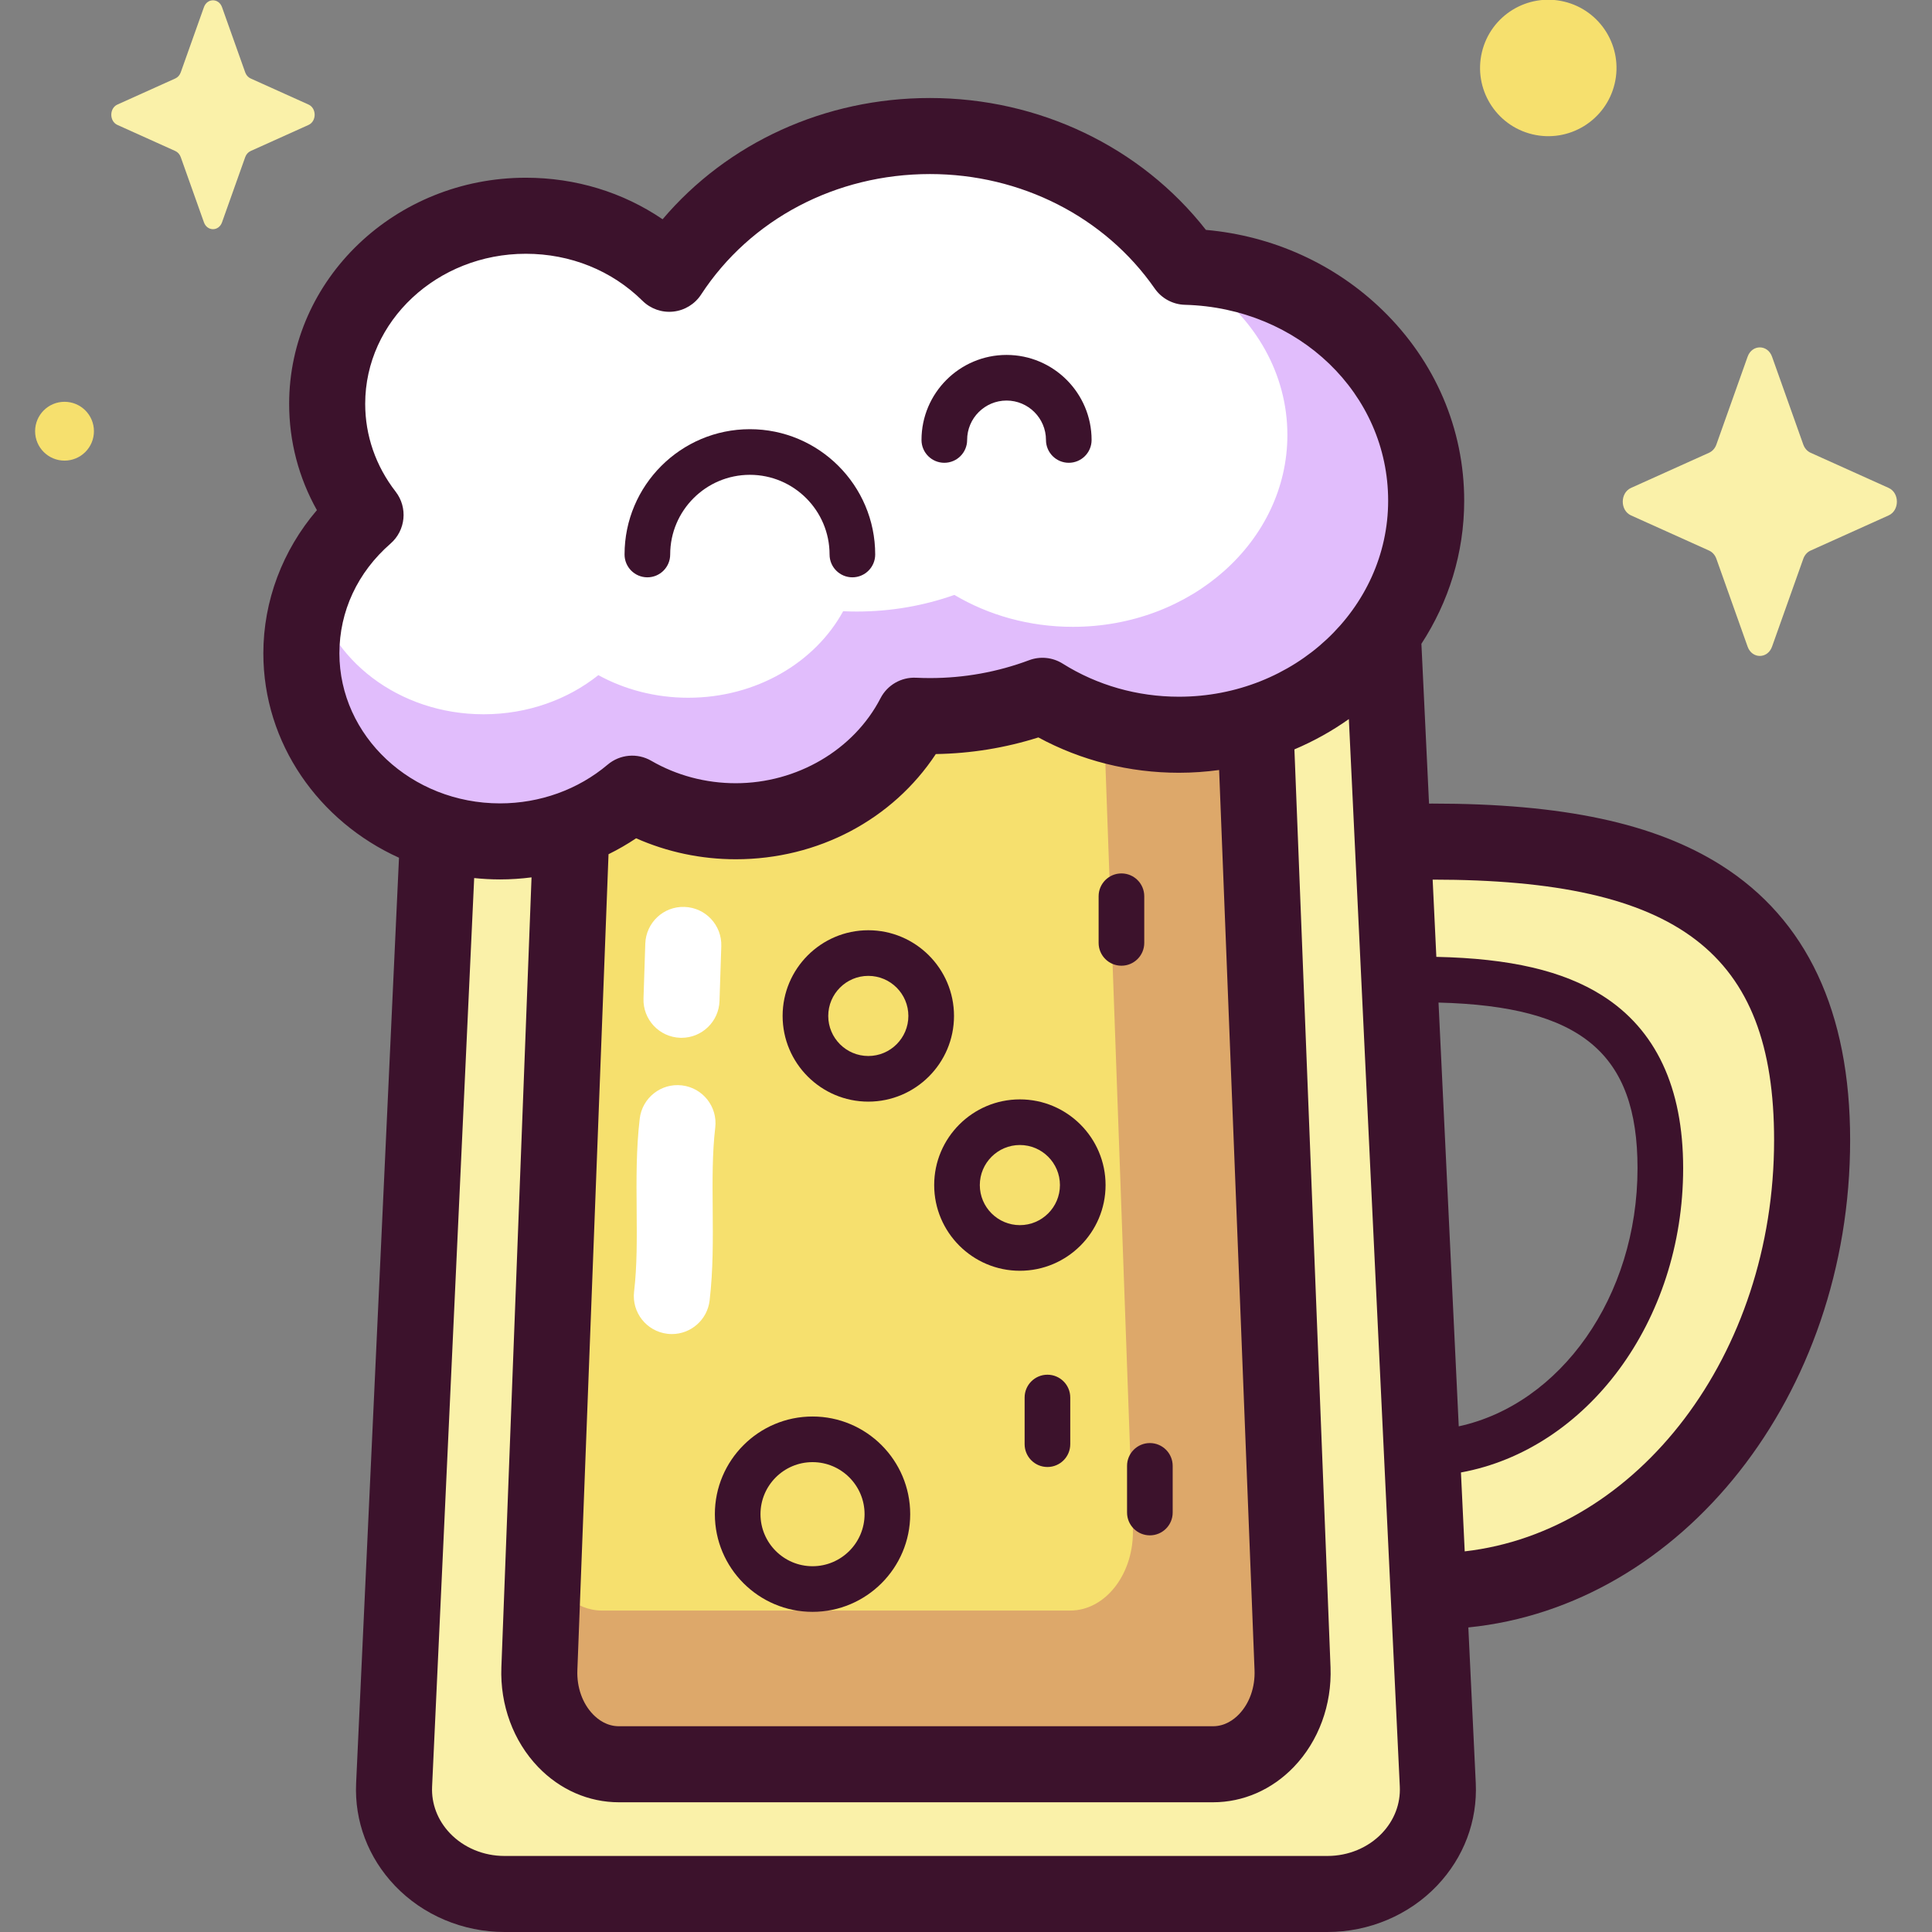 <svg id="Capa_1" enable-background="new 0 0 512 512" height="512" viewBox="0 0 512 512" width="512" xmlns="http://www.w3.org/2000/svg"><rect x="0" y="0" width="512" height="512" fill="#808080" stroke="none"/><g><g><path d="m480.229 302.14c0-66.031-45.06-79.107-100.645-79.107-3.538 0-7.033.054-10.477.17l-2.771-58.052h-247.632l-14.26 307.868c-.73 15.755 12.564 28.906 29.221 28.906h218.145c16.672 0 29.971-13.174 29.219-28.942l-2.448-51.297c.335.004.668.015 1.004.015 55.584-.001 100.644-53.53 100.644-119.561zm-109.381-42.481c1.829-.051 3.674-.08 5.544-.08 35.134 0 63.615 8.265 63.615 50.002 0 41.56-28.243 75.272-63.171 75.557z" fill="#faf1a9"/><path d="m321.448 467.547h-157.421c-12.02 0-21.613-11.514-21.087-25.307l10.291-269.549h178.7l10.602 269.516c.543 13.806-9.054 25.34-21.085 25.34z" fill="#f6e06e"/><path d="m342.533 442.207-10.602-269.516h-40.062l8.355 232.284c.428 11.899-7.135 21.839-16.616 21.839h-124.055c-7.092 0-13.111-5.563-15.514-13.347l-1.098 28.772c-.527 13.794 9.067 25.307 21.086 25.307h157.421c12.031.001 21.628-11.533 21.085-25.339z" fill="#dda86a"/><path d="m314.282 70.704c-14.515-20.87-39.469-34.654-67.835-34.654-29.198 0-54.786 14.602-69.089 36.506-9.583-9.472-23.064-15.38-38.011-15.38-29.073 0-52.642 22.314-52.642 49.841 0 11.017 3.783 21.192 10.175 29.443-10.456 9.109-17.012 22.168-17.012 36.681 0 27.526 23.569 49.841 52.642 49.841 13.454 0 25.724-4.785 35.03-12.648 7.992 4.632 17.388 7.305 27.445 7.305 20.784 0 38.749-11.407 47.307-27.967 1.376.066 2.762.099 4.155.099 10.53 0 20.581-1.919 29.813-5.373 10.367 6.514 22.8 10.318 36.176 10.318 36.182 0 65.514-27.771 65.514-62.027 0-33.672-28.341-61.057-63.668-61.985z" fill="#fff"/><path d="m314.282 70.704c-14.515-20.87-4.061-1.913 5.229 4.641 13.192 9.307 21.66 23.729 21.66 39.925 0 28.083-25.455 50.848-56.855 50.848-11.607 0-22.397-3.117-31.394-8.458-8.012 2.831-16.735 4.404-25.873 4.404-1.21 0-2.412-.027-3.606-.081-7.427 13.575-23.018 22.926-41.055 22.926-8.728 0-16.882-2.191-23.818-5.989-8.076 6.446-18.724 10.369-30.4 10.369-22.473 0-41.143-14.517-44.958-33.635-2.156 5.442-3.345 11.33-3.345 17.484 0 27.526 23.569 49.841 52.642 49.841 13.454 0 25.724-4.785 35.03-12.648 7.992 4.632 17.388 7.305 27.445 7.305 20.784 0 38.749-11.407 47.307-27.967 1.376.066 2.762.099 4.155.099 10.53 0 20.581-1.919 29.813-5.373 10.367 6.514 22.8 10.318 36.175 10.318 36.182 0 65.514-27.771 65.514-62.027.002-33.669-28.34-61.054-63.666-61.982z" fill="#e1bdfc"/><path d="m469.61 94.528 8.277 23.274c.354.996 1.056 1.786 1.941 2.185l20.678 9.316c2.921 1.316 2.921 5.971 0 7.287l-20.678 9.316c-.885.399-1.587 1.188-1.941 2.185l-8.277 23.274c-1.169 3.288-5.305 3.288-6.474 0l-8.277-23.274c-.354-.996-1.056-1.786-1.941-2.185l-20.678-9.316c-2.921-1.316-2.921-5.971 0-7.287l20.678-9.316c.885-.399 1.587-1.189 1.941-2.185l8.277-23.274c1.169-3.288 5.304-3.288 6.474 0z" fill="#faf1a9"/><ellipse cx="410.121" cy="18.074" fill="#f6e06e" rx="18.074" ry="18.074" transform="matrix(.232 -.973 .973 .232 297.577 412.864)"/><circle cx="17.099" cy="114.274" fill="#f6e06e" r="7.796"/><path d="m58.842 1.91 6.14 17.264c.263.739.783 1.325 1.44 1.621l15.339 6.911c2.167.976 2.167 4.429 0 5.405l-15.339 6.911c-.657.296-1.177.882-1.44 1.621l-6.14 17.264c-.868 2.439-3.935 2.439-4.802 0l-6.14-17.265c-.263-.739-.783-1.325-1.44-1.621l-15.339-6.911c-2.167-.976-2.167-4.429 0-5.405l15.339-6.911c.657-.296 1.177-.882 1.44-1.621l6.14-17.263c.867-2.439 3.935-2.439 4.802 0z" fill="#faf1a9"/></g><g><g fill="#3c122c"><path d="m490.306 302.14c0-33.983-11.495-58.487-34.167-72.831-17.635-11.157-41.96-16.353-76.554-16.353-.297 0-.582.006-.877.007l-2.021-42.348c7.18-11.026 11.34-24.02 11.34-37.927 0-19.009-7.686-36.943-21.643-50.498-12.598-12.236-29.063-19.685-46.805-21.268-17.211-21.972-44.179-34.948-73.132-34.948-27.876 0-53.619 11.837-70.852 32.132-10.513-7.155-23.045-11.006-36.248-11.006-34.583 0-62.719 26.878-62.719 59.917 0 9.957 2.522 19.553 7.354 28.177-9.101 10.638-14.191 24.065-14.191 37.946 0 23.894 14.72 44.557 35.947 54.17l-11.36 245.241c-.468 10.098 3.189 19.759 10.297 27.204 7.429 7.782 17.995 12.245 28.989 12.245h218.146c11.004 0 21.578-4.47 29.008-12.264 7.109-7.455 10.757-17.128 10.275-27.234l-1.967-41.212c56.602-5.685 101.18-61.432 101.18-129.15zm-109.082-36.448c37.846.957 52.737 13.522 52.737 43.889 0 34.135-20.481 62.582-47.378 68.413zm-291.28-92.552c0-11.14 4.814-21.469 13.554-29.083 4.026-3.508 4.617-9.547 1.347-13.769-5.276-6.809-8.064-14.856-8.064-23.272 0-21.926 19.095-39.764 42.566-39.764 11.809 0 22.792 4.429 30.927 12.47 2.152 2.126 5.143 3.176 8.154 2.853 3.008-.321 5.713-1.977 7.367-4.51 13.059-19.999 35.733-31.939 60.652-31.939 24.087 0 46.354 11.339 59.563 30.331 1.83 2.631 4.803 4.235 8.007 4.319 30.2.794 53.856 23.595 53.856 51.911 0 28.646-24.869 51.951-55.438 51.951-11.025 0-21.68-3.034-30.815-8.773-2.661-1.671-5.949-2.007-8.892-.905-8.396 3.141-17.239 4.734-26.282 4.734-1.221 0-2.456-.03-3.673-.088-3.945-.197-7.625 1.936-9.434 5.438-7.069 13.678-22.124 22.517-38.356 22.517-7.937 0-15.68-2.057-22.392-5.947-3.681-2.135-8.306-1.726-11.556 1.021-7.838 6.622-17.969 10.269-28.527 10.269-23.469 0-42.564-17.838-42.564-39.764zm242.521 269.462c.178 4.524-1.324 8.787-4.122 11.697-1.391 1.447-3.717 3.172-6.896 3.172h-157.42c-3.176 0-5.5-1.722-6.891-3.167-2.795-2.904-4.3-7.161-4.127-11.68l8.256-216.247c2.526-1.246 4.973-2.65 7.313-4.223 8.235 3.652 17.242 5.56 26.406 5.56 21.815 0 41.58-10.537 53.016-27.88 9.284-.148 18.4-1.628 27.177-4.407 11.337 6.139 24.117 9.364 37.259 9.364 3.614 0 7.165-.259 10.645-.729zm33.767 43.227c-3.646 3.824-8.903 6.018-14.422 6.018h-218.146c-5.514 0-10.768-2.19-14.413-6.008-3.268-3.423-4.952-7.811-4.742-12.355l11.153-240.791c2.25.235 4.533.364 6.847.364 2.81 0 5.599-.19 8.354-.544l-7.992 209.341c-.38 9.964 3.172 19.595 9.746 26.424 5.8 6.026 13.403 9.344 21.41 9.344h157.421c8.013 0 15.621-3.323 21.423-9.357 6.576-6.84 10.123-16.482 9.731-26.455l-9.567-243.214c5.132-2.177 9.972-4.869 14.428-8.032l13.501 282.898c.217 4.547-1.464 8.94-4.732 12.367zm21.933-74.7-.998-20.911c33.313-6.087 58.886-39.927 58.886-80.637 0-21.362-7.215-36.758-21.446-45.761-10.356-6.552-24.402-9.833-43.961-10.241l-.977-20.47c65.112.017 90.484 19.376 90.484 69.031 0 56.871-36.058 103.747-81.988 108.989z"/><path d="m215.329 427.157c-14.272 0-25.883-11.611-25.883-25.883s11.611-25.884 25.883-25.884 25.884 11.611 25.884 25.884c-.001 14.272-11.612 25.883-25.884 25.883zm0-39.676c-7.604 0-13.792 6.187-13.792 13.792 0 7.604 6.187 13.792 13.792 13.792s13.792-6.187 13.792-13.792-6.187-13.792-13.792-13.792z"/><path d="m270.278 336.767c-12.522 0-22.71-10.188-22.71-22.71s10.188-22.709 22.71-22.709 22.709 10.187 22.709 22.709c.001 12.523-10.186 22.71-22.709 22.71zm0-33.327c-5.855 0-10.618 4.763-10.618 10.618s4.763 10.618 10.618 10.618c5.854 0 10.617-4.763 10.617-10.618.001-5.855-4.762-10.618-10.617-10.618z"/><path d="m230.11 291.944c-12.522 0-22.709-10.188-22.709-22.71s10.188-22.709 22.709-22.709c12.522 0 22.71 10.188 22.71 22.709 0 12.522-10.188 22.71-22.71 22.71zm0-33.328c-5.854 0-10.618 4.763-10.618 10.618s4.763 10.618 10.618 10.618 10.618-4.763 10.618-10.618-4.763-10.618-10.618-10.618z"/><path d="m225.891 152.997c-3.339 0-6.046-2.707-6.046-6.046 0-11.645-9.474-21.119-21.119-21.119s-21.119 9.474-21.119 21.119c0 3.339-2.707 6.046-6.046 6.046s-6.046-2.707-6.046-6.046c0-18.313 14.898-33.211 33.211-33.211s33.211 14.898 33.211 33.211c-.001 3.339-2.708 6.046-6.046 6.046z"/><path d="m283.241 122.644c-3.339 0-6.046-2.707-6.046-6.046 0-5.76-4.686-10.447-10.447-10.447-5.76 0-10.447 4.686-10.447 10.447 0 3.339-2.707 6.046-6.046 6.046s-6.046-2.707-6.046-6.046c0-12.428 10.111-22.538 22.539-22.538s22.538 10.111 22.538 22.538c.001 3.339-2.706 6.046-6.045 6.046z"/><path d="m297.193 255.923c-3.339 0-6.046-2.707-6.046-6.046v-12.364c0-3.339 2.707-6.046 6.046-6.046s6.046 2.707 6.046 6.046v12.364c0 3.339-2.707 6.046-6.046 6.046z"/><path d="m277.582 388.769c-3.339 0-6.046-2.707-6.046-6.046v-12.364c0-3.339 2.707-6.046 6.046-6.046s6.046 2.707 6.046 6.046v12.364c0 3.339-2.707 6.046-6.046 6.046z"/><path d="m304.726 406.883c-3.339 0-6.046-2.707-6.046-6.046v-12.364c0-3.339 2.707-6.046 6.046-6.046s6.046 2.707 6.046 6.046v12.364c0 3.339-2.707 6.046-6.046 6.046z"/></g><path d="m178.059 353.54c-.395 0-.793-.023-1.195-.07-5.527-.653-9.478-5.663-8.825-11.189.805-6.808.743-14.028.68-21.671-.067-7.919-.136-16.108.815-24.148.653-5.527 5.665-9.479 11.19-8.823 5.526.653 9.477 5.663 8.823 11.19-.801 6.777-.74 13.983-.676 21.612.067 7.932.136 16.135-.817 24.204-.606 5.125-4.958 8.895-9.995 8.895z" fill="#fff"/><path d="m180.612 275.031c-.111 0-.222-.002-.334-.006-5.562-.181-9.924-4.837-9.743-10.399l.474-14.538c.181-5.562 4.825-9.951 10.399-9.743 5.562.181 9.924 4.837 9.743 10.399l-.474 14.538c-.177 5.451-4.652 9.749-10.065 9.749z" fill="#fff"/></g></g></svg>